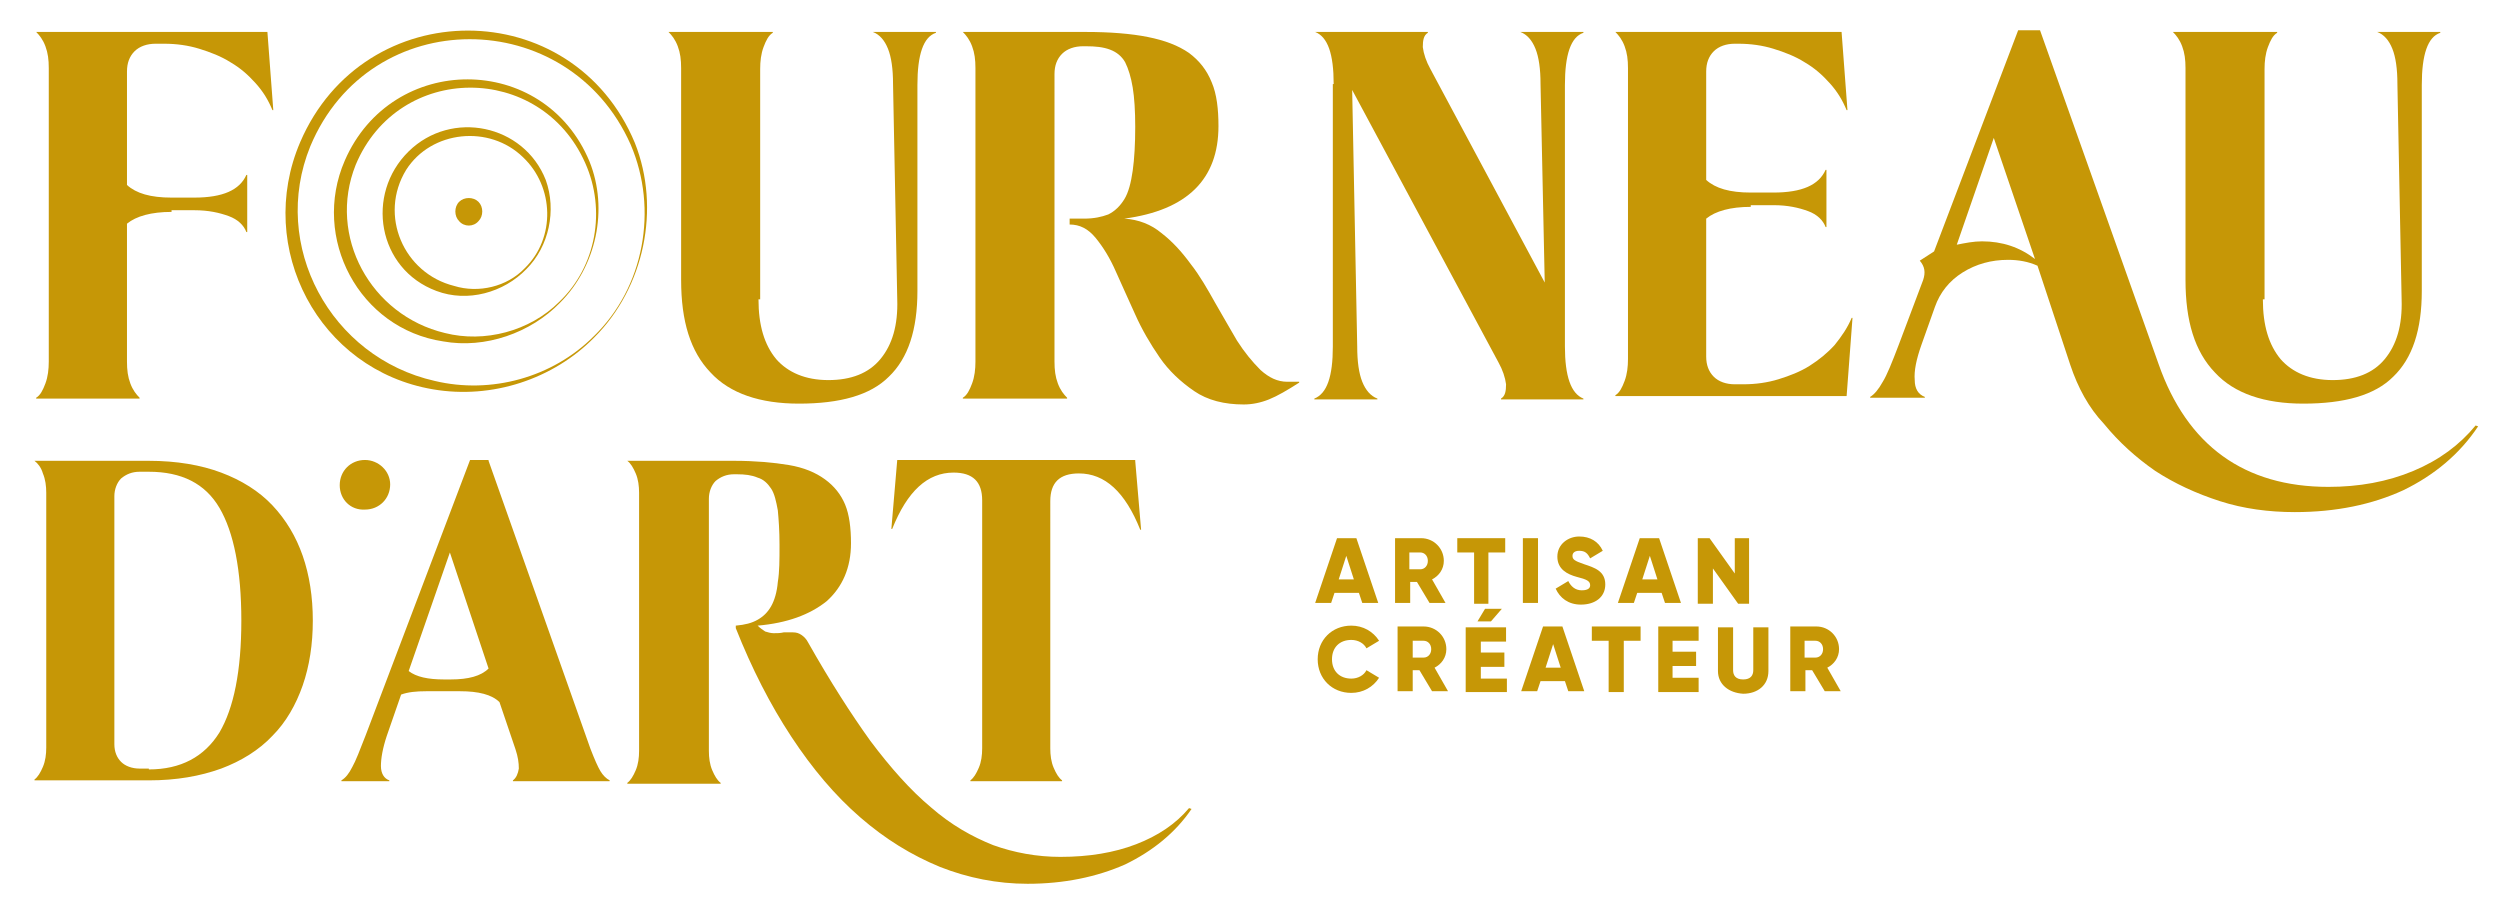 <?xml version="1.0" encoding="utf-8"?>
<!-- Generator: Adobe Illustrator 24.1.2, SVG Export Plug-In . SVG Version: 6.00 Build 0)  -->
<svg version="1.1" id="Calque_1" xmlns="http://www.w3.org/2000/svg" xmlns:xlink="http://www.w3.org/1999/xlink" x="0px" y="0px"
	 viewBox="0 0 297.3 108.8" style="enable-background:new 0 0 297.3 108.8;" xml:space="preserve">
<style type="text/css">
	.st0{fill:#C69706;}
</style>
<path class="st0" d="M90.2,35.6c0,3.1,0.7,5.4,2.1,7.1c1.4,1.6,3.5,2.5,6.2,2.5c2.7,0,4.8-0.8,6.2-2.5c1.4-1.7,2.1-4,2-7.1L106.2,10
	c0-1.8-0.2-3.2-0.6-4.2c-0.4-1-1-1.7-1.8-2V3.8h7.5v0.1c-1.5,0.5-2.2,2.6-2.2,6.2v24.5c0,4.6-1.1,8-3.4,10.2
	c-2.2,2.2-5.8,3.2-10.7,3.2c-4.6,0-8.2-1.2-10.5-3.7c-2.4-2.5-3.5-6.1-3.5-11V8.1c0-1-0.1-1.8-0.4-2.6c-0.3-0.8-0.7-1.3-1.1-1.7V3.8
	h12.4v0.1c-0.5,0.3-0.8,0.9-1.1,1.7c-0.3,0.8-0.4,1.7-0.4,2.6V35.6z"/>
<path class="st0" d="M129.1,3.8c2.9,0,5.4,0.2,7.4,0.6c2,0.4,3.6,1,4.9,1.9c1.2,0.9,2.1,2,2.7,3.5c0.6,1.4,0.8,3.2,0.8,5.2
	c0,6.3-3.7,10-11.2,11c1.7,0.1,3.2,0.7,4.4,1.7c1.3,1,2.4,2.2,3.5,3.7c1.1,1.4,2,3,2.9,4.6c0.9,1.6,1.8,3.1,2.6,4.5
	c0.9,1.4,1.8,2.5,2.8,3.5c1,0.9,2,1.4,3.2,1.4h1.4v0.1c-1.4,0.9-2.6,1.6-3.6,2c-1,0.4-2,0.6-3,0.6c-2.3,0-4.3-0.5-5.9-1.6
	c-1.6-1.1-3-2.4-4.1-4c-1.1-1.6-2.1-3.3-2.9-5.1c-0.8-1.8-1.6-3.5-2.3-5.1c-0.7-1.6-1.5-2.9-2.4-4c-0.9-1.1-1.9-1.6-3.1-1.6v-0.7
	h1.7c1.2,0,2.1-0.2,2.9-0.5c0.8-0.4,1.4-1,1.9-1.8c0.5-0.8,0.8-2,1-3.4c0.2-1.4,0.3-3.2,0.3-5.2c0-1.9-0.1-3.5-0.3-4.7
	c-0.2-1.2-0.5-2.2-0.9-3c-0.4-0.7-1-1.2-1.8-1.5c-0.8-0.3-1.7-0.4-2.9-0.4h-0.3c-1,0-1.9,0.3-2.5,0.9c-0.6,0.6-0.9,1.4-0.9,2.4V43
	c0,1,0.1,1.8,0.4,2.6c0.3,0.8,0.7,1.3,1.1,1.7v0.1h-12.4v-0.1c0.5-0.3,0.8-0.9,1.1-1.7c0.3-0.8,0.4-1.7,0.4-2.6V8.1
	c0-1-0.1-1.8-0.4-2.6c-0.3-0.8-0.7-1.3-1.1-1.7V3.8H129.1z"/>
<path class="st0" d="M158.6,10c0-3.6-0.7-5.6-2.2-6.2V3.8h13.4v0.1c-0.5,0.3-0.6,0.9-0.6,1.7c0.1,0.8,0.4,1.7,0.9,2.6l13.6,25.4
	L183.2,10c0-1.8-0.2-3.2-0.6-4.2c-0.4-1-1-1.7-1.8-2V3.8h7.5v0.1c-1.5,0.5-2.2,2.6-2.2,6.2v31.1c0,3.5,0.7,5.6,2.2,6.2v0.1h-9.8
	v-0.1c0.5-0.3,0.6-0.9,0.6-1.7c-0.1-0.8-0.4-1.7-0.9-2.6l-17.4-32.4l0.6,30.5c0,1.8,0.2,3.2,0.6,4.2c0.4,1,1,1.7,1.8,2v0.1h-7.5
	v-0.1c1.5-0.6,2.2-2.6,2.2-6.2V10z"/>
<path class="st0" d="M208.2,24.6c-2.4,0-4.2,0.5-5.3,1.4v16.4c0,1,0.3,1.8,0.9,2.4c0.6,0.6,1.5,0.9,2.5,0.9h1c1.5,0,2.9-0.2,4.2-0.6
	c1.3-0.4,2.6-0.9,3.7-1.6c1.1-0.7,2.1-1.5,3-2.5c0.8-1,1.5-2,2-3.2h0.1l-0.7,9.3h-27.5v-0.1c0.5-0.3,0.8-0.9,1.1-1.7
	c0.3-0.8,0.4-1.7,0.4-2.6V8.1c0-1-0.1-1.8-0.4-2.6c-0.3-0.8-0.7-1.3-1.1-1.7V3.8h26.9l0.7,9.3h-0.1c-0.5-1.2-1.1-2.2-2-3.2
	c-0.9-1-1.8-1.8-3-2.5c-1.1-0.7-2.4-1.2-3.7-1.6c-1.3-0.4-2.7-0.6-4.2-0.6h-0.4c-1,0-1.9,0.3-2.5,0.9c-0.6,0.6-0.9,1.4-0.9,2.4v12.9
	c1.1,1,2.8,1.5,5.3,1.5h2.7c3.4,0,5.4-0.9,6.2-2.7h0.1v6.8h-0.1c-0.3-0.8-1-1.5-2.1-1.9c-1.1-0.4-2.4-0.7-4.1-0.7H208.2z"/>
<path class="st0" d="M232.7,29.1c1-0.2,2-0.4,3-0.4c2.4,0,4.5,0.7,6.3,2.1l-4.9-14.4L232.7,29.1z M246.2,43.4l-3.9-11.8
	c-1.1-0.5-2.3-0.7-3.5-0.7c-2,0-3.8,0.5-5.4,1.5c-1.6,1-2.7,2.4-3.3,4.1l-1.6,4.5c-0.6,1.7-0.9,3.1-0.8,4.2c0,1,0.4,1.7,1.2,2v0.1
	h-6.5v-0.1c0.5-0.3,1-0.9,1.5-1.8c0.5-0.8,1.1-2.3,1.9-4.4l2.9-7.7c0.3-0.9,0.2-1.6-0.4-2.3l1.7-1.1l10-26.3h2.6l14.1,39.7
	c3.4,9.7,10.2,14.6,20.2,14.6c3.6,0,7-0.6,10.1-1.9c3.1-1.3,5.5-3.1,7.4-5.4l0.3,0.1c-2.2,3.3-5.2,5.8-8.9,7.6
	c-3.7,1.7-8,2.6-12.9,2.6c-3.1,0-6.1-0.4-8.9-1.3c-2.8-0.9-5.4-2.1-7.7-3.6c-2.3-1.6-4.3-3.4-6.1-5.6
	C248.4,48.5,247.1,46.1,246.2,43.4"/>
<path class="st0" d="M20.4,25.2c-2.4,0-4.2,0.5-5.3,1.4V43c0,1,0.1,1.8,0.4,2.6c0.3,0.8,0.7,1.3,1.1,1.7v0.1H4.3v-0.1
	c0.5-0.3,0.8-0.9,1.1-1.7c0.3-0.8,0.4-1.7,0.4-2.6V8.1c0-1-0.1-1.8-0.4-2.6C5.1,4.7,4.7,4.2,4.3,3.8V3.8h27.5l0.7,9.3h-0.1
	c-0.5-1.2-1.1-2.2-2-3.2c-0.9-1-1.8-1.8-3-2.5c-1.1-0.7-2.4-1.2-3.7-1.6c-1.3-0.4-2.7-0.6-4.2-0.6h-1c-1,0-1.9,0.3-2.5,0.9
	c-0.6,0.6-0.9,1.4-0.9,2.4v13.5c1.1,1,2.8,1.5,5.3,1.5h2.7c3.4,0,5.4-0.9,6.2-2.7h0.1v6.8h-0.1c-0.3-0.8-1-1.5-2.1-1.9
	c-1.1-0.4-2.4-0.7-4.1-0.7H20.4z"/>
<path class="st0" d="M70.7,40.1c-4.9,5-12.2,7.4-19.2,6.2C37.9,44,30.3,29.5,35.7,16.9C43.3-0.8,68.1-0.8,75.5,17
	C78.6,24.8,76.6,34.2,70.7,40.1 M70.6,40c6-5.8,7.7-15.1,4.4-22.8C67.6,0.5,44,0.4,36.9,17.4c-4.8,11.8,2.4,25.1,14.8,27.9
	C58.4,46.9,65.7,44.9,70.6,40"/>
<path class="st0" d="M66.6,36c-3.5,3.6-8.9,5.5-13.9,4.6C42.7,39.1,37,28.3,41,19.1c5.6-12.9,23.7-12.9,29.1,0.1
	C72.4,24.9,70.9,31.7,66.6,36 M66.5,35.9c4.4-4.2,5.6-10.9,3.1-16.5c-5.3-12-22.2-12-27.3,0.2c-3.4,8.5,1.8,17.9,10.6,20
	C57.6,40.8,63,39.4,66.5,35.9"/>
<path class="st0" d="M62.6,32c-2.7,2.8-7,4-10.7,2.6c-7-2.6-8.5-11.5-3.3-16.6c5.1-5,13.7-3.2,16.3,3.4C66.2,25,65.3,29.3,62.6,32
	 M62.4,31.9c3.7-3.6,3.5-9.7-0.2-13.2c-4-3.9-10.9-3.2-13.9,1.5C45,25.6,48,32.5,54,34C56.9,34.9,60.3,34.1,62.4,31.9"/>
<path class="st0" d="M56.9,26.3c0.6-0.6,0.6-1.7,0-2.3c-0.6-0.6-1.7-0.6-2.3,0c-0.6,0.6-0.6,1.7,0,2.3C55.2,27,56.3,27,56.9,26.3"/>
<path class="st0" d="M269.1,35.6c0,3.1,0.7,5.4,2.1,7.1c1.4,1.6,3.5,2.5,6.2,2.5c2.7,0,4.8-0.8,6.2-2.5c1.4-1.7,2.1-4,2-7.1
	L285.1,10c0-1.8-0.2-3.2-0.6-4.2c-0.4-1-1-1.7-1.8-2V3.8h7.5v0.1c-1.5,0.5-2.2,2.6-2.2,6.2v24.5c0,4.6-1.1,8-3.4,10.2
	c-2.2,2.2-5.8,3.2-10.7,3.2c-4.6,0-8.2-1.2-10.5-3.7c-2.4-2.5-3.5-6.1-3.5-11V8.1c0-1-0.1-1.8-0.4-2.6c-0.3-0.8-0.7-1.3-1.1-1.7V3.8
	h12.4v0.1c-0.5,0.3-0.8,0.9-1.1,1.7c-0.3,0.8-0.4,1.7-0.4,2.6V35.6z"/>
<path class="st0" d="M17.7,91.5c3.8,0,6.6-1.5,8.4-4.4c1.7-2.9,2.6-7.3,2.6-13.3c0-6-0.9-10.5-2.6-13.4c-1.7-2.9-4.5-4.3-8.4-4.3
	h-1.1c-0.9,0-1.6,0.3-2.2,0.8c-0.5,0.5-0.8,1.3-0.8,2.1v29.5c0,0.9,0.3,1.6,0.8,2.1c0.5,0.5,1.3,0.8,2.2,0.8H17.7z M4.1,54.8h13.6
	c3.3,0,6.2,0.5,8.6,1.4c2.4,0.9,4.5,2.2,6.1,3.9c1.6,1.7,2.8,3.7,3.6,6c0.8,2.3,1.2,4.9,1.2,7.7c0,2.8-0.4,5.4-1.2,7.7
	c-0.8,2.3-2,4.4-3.6,6c-1.6,1.7-3.7,3-6.1,3.9c-2.5,0.9-5.3,1.4-8.6,1.4H4.1v-0.1c0.4-0.3,0.7-0.8,1-1.5c0.3-0.7,0.4-1.5,0.4-2.3
	V58.6c0-0.8-0.1-1.6-0.4-2.3C4.9,55.6,4.5,55.1,4.1,54.8L4.1,54.8z"/>
<path class="st0" d="M48.6,79.8c0.9,0.7,2.3,1,4.2,1h0.8c2.1,0,3.6-0.4,4.5-1.3l-4.6-13.8L48.6,79.8z M58.1,54.8L70.2,89
	c0.5,1.3,0.9,2.2,1.2,2.7c0.3,0.5,0.7,0.9,1.1,1.1v0.1H61v-0.1c0.4-0.3,0.6-0.8,0.7-1.4c0-0.7-0.1-1.4-0.4-2.3l-1.9-5.6
	c-0.9-0.9-2.5-1.3-4.7-1.3h-4c-1.2,0-2.2,0.1-3,0.4l-1.7,4.9c-0.5,1.5-0.7,2.7-0.7,3.6c0,0.9,0.4,1.5,1,1.7v0.1h-5.7v-0.1
	c0.5-0.3,0.9-0.8,1.3-1.6c0.4-0.7,0.9-2,1.6-3.8l12.4-32.7H58.1z"/>
<path class="st0" d="M74.6,54.8h12.7c2.5,0,4.7,0.2,6.5,0.5c1.8,0.3,3.2,0.9,4.3,1.7c1.1,0.8,1.9,1.8,2.4,3c0.5,1.2,0.7,2.8,0.7,4.6
	c0,2.9-1,5.2-2.9,6.9c-2,1.6-4.7,2.6-8.2,2.9c0.3,0.3,0.6,0.5,0.9,0.7c0.3,0.1,0.7,0.2,1,0.2c0.4,0,0.8,0,1.2-0.1c0.4,0,0.8,0,1.1,0
	c0.4,0,0.7,0.1,1,0.3c0.3,0.2,0.6,0.5,0.8,0.9c2.6,4.6,5.1,8.5,7.4,11.7c2.4,3.2,4.8,5.9,7.2,7.9c2.4,2.1,4.9,3.5,7.4,4.5
	c2.5,0.9,5.2,1.4,8,1.4c3.4,0,6.4-0.5,9-1.5c2.6-1,4.7-2.4,6.3-4.3l0.3,0.1c-1.9,2.8-4.6,5-7.9,6.6c-3.4,1.5-7.3,2.3-11.6,2.3
	c-3.6,0-7.1-0.7-10.4-2c-3.4-1.4-6.5-3.3-9.5-5.9c-3-2.6-5.7-5.8-8.2-9.6c-2.5-3.8-4.7-8.1-6.6-12.9v-0.3c1.1-0.1,1.9-0.3,2.6-0.7
	c0.7-0.4,1.2-0.9,1.6-1.6c0.4-0.7,0.7-1.7,0.8-2.9c0.2-1.2,0.2-2.6,0.2-4.4c0-1.7-0.1-3-0.2-4.1c-0.2-1.1-0.4-2-0.8-2.6
	c-0.4-0.6-0.9-1.1-1.6-1.3c-0.7-0.3-1.5-0.4-2.5-0.4h-0.3c-0.9,0-1.6,0.3-2.2,0.8c-0.5,0.5-0.8,1.3-0.8,2.1v30
	c0,0.8,0.1,1.6,0.4,2.3c0.3,0.7,0.6,1.2,1,1.5v0.1H74.6v-0.1c0.4-0.3,0.7-0.8,1-1.5c0.3-0.7,0.4-1.5,0.4-2.3V58.6
	c0-0.8-0.1-1.6-0.4-2.3C75.3,55.6,75,55.1,74.6,54.8L74.6,54.8z"/>
<path class="st0" d="M135,54.8l0.7,8.2h-0.1c-1.8-4.5-4.2-6.7-7.3-6.7c-2.3,0-3.4,1.1-3.4,3.3V89c0,0.8,0.1,1.6,0.4,2.3
	c0.3,0.7,0.6,1.2,1,1.5v0.1h-10.9v-0.1c0.4-0.3,0.7-0.8,1-1.5c0.3-0.7,0.4-1.5,0.4-2.3V59.5c0-2.2-1.1-3.3-3.4-3.3
	c-3.1,0-5.5,2.2-7.3,6.7H106l0.7-8.2H135z"/>
<path class="st0" d="M40.4,57.7c0-1.7,1.3-3,3-3c1.6,0,3,1.3,3,2.9c0,1.7-1.3,3-3,3C41.7,60.7,40.4,59.4,40.4,57.7"/>
<path class="st0" d="M161,68.9l-0.9-2.8l-0.9,2.8H161z M161.6,70.5h-2.9l-0.4,1.2h-1.9L159,64h2.3l2.6,7.7h-1.9L161.6,70.5z"/>
<path class="st0" d="M167.6,67.7h1.3c0.5,0,0.9-0.4,0.9-1s-0.4-1-0.9-1h-1.3V67.7z M168.5,69.2h-0.8v2.5h-1.8V64h3.1
	c1.5,0,2.7,1.2,2.7,2.7c0,1-0.6,1.8-1.4,2.2l1.6,2.8h-1.9L168.5,69.2z"/>
<polygon class="st0" points="179,65.7 177,65.7 177,71.8 175.3,71.8 175.3,65.7 173.3,65.7 173.3,64 179,64 "/>
<rect x="181.1" y="64" class="st0" width="1.8" height="7.7"/>
<path class="st0" d="M185,70l1.5-0.9c0.3,0.6,0.8,1.1,1.6,1.1c0.8,0,1-0.3,1-0.6c0-0.5-0.4-0.7-1.6-1c-1.1-0.3-2.3-0.9-2.3-2.4
	c0-1.5,1.3-2.4,2.6-2.4c1.3,0,2.3,0.6,2.8,1.7l-1.5,0.9c-0.3-0.6-0.6-0.9-1.3-0.9c-0.6,0-0.8,0.3-0.8,0.6c0,0.4,0.2,0.6,1.4,1
	c1.2,0.4,2.5,0.8,2.5,2.4c0,1.5-1.2,2.4-2.9,2.4C186.5,71.9,185.5,71.1,185,70"/>
<path class="st0" d="M197.1,68.9l-0.9-2.8l-0.9,2.8H197.1z M197.6,70.5h-2.9l-0.4,1.2h-1.9l2.6-7.7h2.3l2.6,7.7H198L197.6,70.5z"/>
<polygon class="st0" points="208,64 208,71.8 206.7,71.8 203.7,67.6 203.7,71.8 201.9,71.8 201.9,64 203.3,64 206.3,68.2 206.3,64 
	"/>
<path class="st0" d="M156.7,78.4c0-2.3,1.7-4,4-4c1.4,0,2.6,0.7,3.3,1.8l-1.5,0.9c-0.3-0.6-1-1-1.8-1c-1.4,0-2.3,0.9-2.3,2.3
	c0,1.4,0.9,2.3,2.3,2.3c0.8,0,1.5-0.4,1.8-1l1.5,0.9c-0.7,1.1-1.9,1.8-3.3,1.8C158.4,82.4,156.7,80.7,156.7,78.4"/>
<path class="st0" d="M168,78.2h1.3c0.5,0,0.9-0.4,0.9-1c0-0.6-0.4-1-0.9-1H168V78.2z M168.8,79.7H168v2.5h-1.8v-7.7h3.1
	c1.5,0,2.7,1.2,2.7,2.7c0,1-0.6,1.8-1.4,2.2l1.6,2.8h-1.9L168.8,79.7z"/>
<path class="st0" d="M177.3,73.9h-1.6l0.9-1.5h2L177.3,73.9z M179.2,80.6v1.7h-4.9v-7.7h4.8v1.7h-3v1.3h2.8v1.7h-2.8v1.4H179.2z"/>
<path class="st0" d="M185.6,79.4l-0.9-2.8l-0.9,2.8H185.6z M186.1,81h-2.9l-0.4,1.2h-1.9l2.6-7.7h2.3l2.6,7.7h-1.9L186.1,81z"/>
<polygon class="st0" points="195.1,76.2 193.1,76.2 193.1,82.3 191.3,82.3 191.3,76.2 189.3,76.2 189.3,74.5 195.1,74.5 "/>
<polygon class="st0" points="202,80.6 202,82.3 197.2,82.3 197.2,74.5 202,74.5 202,76.2 198.9,76.2 198.9,77.5 201.7,77.5 
	201.7,79.2 198.9,79.2 198.9,80.6 "/>
<path class="st0" d="M204.3,79.8v-5.2h1.8v5.1c0,0.6,0.3,1.1,1.2,1.1c0.9,0,1.2-0.5,1.2-1.1v-5.1h1.8v5.2c0,1.7-1.3,2.7-3,2.7
	C205.6,82.4,204.3,81.4,204.3,79.8"/>
<path class="st0" d="M214.6,78.2h1.3c0.5,0,0.9-0.4,0.9-1c0-0.6-0.4-1-0.9-1h-1.3V78.2z M215.5,79.7h-0.8v2.5h-1.8v-7.7h3.1
	c1.5,0,2.7,1.2,2.7,2.7c0,1-0.6,1.8-1.4,2.2l1.6,2.8h-1.9L215.5,79.7z"/>
</svg>
